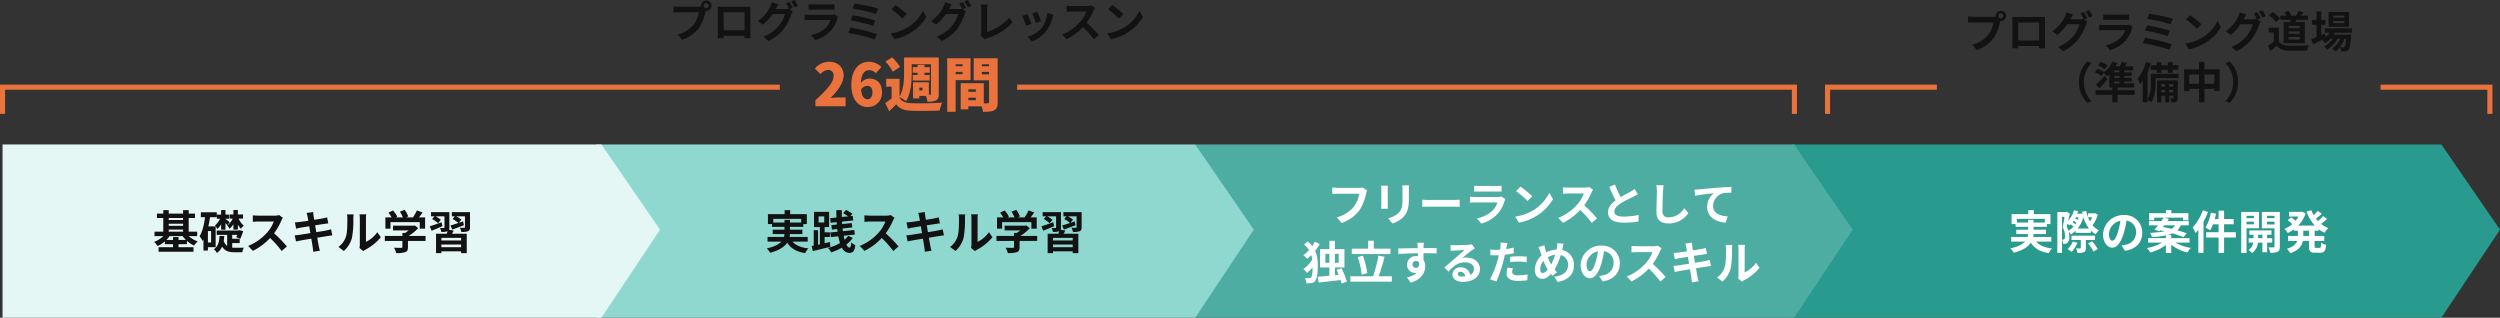 <svg xmlns="http://www.w3.org/2000/svg" width="981" height="124.688" viewBox="0 0 981 124.688">
  <rect x="0" y="0" width="981" height="124.688" fill="#333333" stroke="none"/>
  <g id="roadmap-fig-1" transform="translate(-192 -4234.312)">
    <path id="パス_56" data-name="パス 56" d="M0,0H255l23,33.438L255,68H0Z" transform="translate(895 4291)" fill="#299a8e"/>
    <path id="パス_55" data-name="パス 55" d="M0,0H235l23,33.438L235,68H0Z" transform="translate(661 4291)" fill="#4dada3"/>
    <path id="パス_54" data-name="パス 54" d="M0,0H235l23,33.438L235,68H0Z" transform="translate(426 4291)" fill="#8ed8d0"/>
    <path id="パス_53" data-name="パス 53" d="M0,0H235l23,33.438L235,68H0Z" transform="translate(193 4291)" fill="#e4f7f5"/>
    <path id="パス_225" data-name="パス 225" d="M-52.938-3.546V-4.662h-2.178v1.116h-2.592A11.017,11.017,0,0,0-56.43-5.04h5.076a11.168,11.168,0,0,0,1.3,1.494ZM-56.79-7.6h5.634v.81H-56.79Zm5.634-4.554v.792H-56.79v-.792ZM-56.79-9.882h5.634v.792H-56.79ZM-45.63-5.04V-6.786h-3.33V-12.15h2.466v-1.728H-48.96v-1.35h-2.2v1.35H-56.79v-1.35h-2.142v1.35h-2.484v1.728h2.484v5.364H-62.37V-5.04H-58.9a10.873,10.873,0,0,1-3.636,2.268,7.972,7.972,0,0,1,1.368,1.638A12.471,12.471,0,0,0-58.3-2.97v1.116h3.186v1.17h-5.652V1.08h13.7V-.684h-5.868v-1.17h3.276V-3.186A12.118,12.118,0,0,0-46.836-1.3a7.369,7.369,0,0,1,1.422-1.656,10.575,10.575,0,0,1-3.51-2.088ZM-31.41-7.6h1.746v-2A6.5,6.5,0,0,0-28.44-7.92a6.441,6.441,0,0,1,1.1-1.224,7.069,7.069,0,0,1-2-2.772h1.71v-1.62h-2.034v-1.746H-31.41v1.746h-1.53v1.62h1.26a6.844,6.844,0,0,1-2.142,2.664,5.642,5.642,0,0,1,.846,1.35A8.049,8.049,0,0,0-31.41-9.684Zm-4.824.036h1.71v-2.628c.27.342.54.666.684.9l.972-1.188c-.27-.234-1.332-1.08-1.656-1.278v-.108h1.368v-1.62h-1.368v-1.764h-1.71v1.764H-37.89v1.62h1.242a7.415,7.415,0,0,1-2,2.628,6.488,6.488,0,0,1,.918,1.44,9.475,9.475,0,0,0,1.494-1.872Zm-3.924,5.022h-1.26V-7.02h1.26ZM-38.376-.7V-8.856h-2.862c.27-1.152.486-2.376.648-3.6h2.664V-14.4H-44.19v1.944h1.638c-.36,2.916-.99,5.652-2.142,7.434a11.342,11.342,0,0,1,1.188,1.89c.126-.18.234-.36.342-.54V.612h1.746V-.7Zm6.5-1.6h2.934v-1.71h-2.934V-5.526h1.908a8.175,8.175,0,0,1-.306.936l1.584.558a30.33,30.33,0,0,0,1.116-2.916l-1.386-.432-.288.09h-.306v.054h-8.406v1.71h4.1v4.338a3.953,3.953,0,0,1-1.35-1.944c.108-.63.162-1.3.216-1.962h-1.872c-.126,2.07-.432,4.05-2.232,5.2A4.93,4.93,0,0,1-37.89,1.566,5.605,5.605,0,0,0-35.856-.918C-34.74.882-33.138,1.3-30.978,1.3h3.06a6.193,6.193,0,0,1,.576-1.8c-.72.036-2.934.036-3.492.036a9.636,9.636,0,0,1-1.044-.054Zm18.414-11a6.451,6.451,0,0,1-1.854.234h-6.354a20.11,20.11,0,0,1-2.124-.126v2.556c.378-.018,1.368-.126,2.124-.126h6.1a13.947,13.947,0,0,1-2.682,4.41,20.178,20.178,0,0,1-7.38,5.166L-23.778.756A23.71,23.71,0,0,0-17.01-4.3,41.047,41.047,0,0,1-12.474.792L-10.422-.99a50.6,50.6,0,0,0-5.022-5.148,26.465,26.465,0,0,0,2.826-4.95,8.505,8.505,0,0,1,.63-1.116ZM6.912-7.7c-.468.126-1.134.288-1.836.432-.81.162-2.3.414-3.96.684L.666-9.27C2.088-9.5,3.42-9.7,4.14-9.81c.54-.072,1.26-.2,1.674-.216L5.364-12.4c-.432.126-1.116.288-1.692.4-.612.126-1.926.342-3.366.558-.144-.81-.234-1.4-.27-1.656-.072-.432-.126-1.044-.144-1.386l-2.574.36a11.547,11.547,0,0,1,.36,1.368l.288,1.692c-1.548.234-2.952.432-3.582.5-.558.072-1.1.108-1.674.144L-6.8-7.956c.54-.126,1.026-.252,1.656-.378.558-.09,1.926-.324,3.492-.576l.45,2.7c-1.8.288-3.456.54-4.284.666-.558.072-1.386.18-1.872.2l.522,2.394c.4-.108,1.008-.216,1.782-.36s2.412-.432,4.212-.72c.252,1.53.468,2.79.54,3.312C-.216-.18-.162.432-.09,1.1L2.52.7C2.358.108,2.2-.54,2.088-1.08c-.108-.576-.324-1.836-.594-3.33,1.62-.27,3.114-.5,4-.648.684-.108,1.422-.234,1.908-.27Zm5,8.5a10.554,10.554,0,0,0,3.2-5.166,37.868,37.868,0,0,0,.54-7.56,12.162,12.162,0,0,1,.126-1.638H13.14a6.831,6.831,0,0,1,.162,1.656c0,2.178-.018,5.4-.522,6.948A8.012,8.012,0,0,1,9.81-.792Zm7.632.054a5.426,5.426,0,0,1,.792-.54,19.819,19.819,0,0,0,6.1-4.914l-1.386-1.98a11.4,11.4,0,0,1-4.446,3.8v-9.234a9.14,9.14,0,0,1,.126-1.566H18.054a7.98,7.98,0,0,1,.144,1.548V-1.728A6.85,6.85,0,0,1,18.054-.4ZM30.222-10.512H41.706v2.556h2.106v-4.428H41.418c.468-.612.954-1.278,1.422-1.926l-2.232-.81a18.407,18.407,0,0,1-1.548,2.736H36.324l.882-.36a10.75,10.75,0,0,0-1.422-2.61l-1.872.72a12.228,12.228,0,0,1,1.17,2.25h-2.79l.612-.306A12.711,12.711,0,0,0,31.23-15.1l-1.8.864a15.142,15.142,0,0,1,1.242,1.854H28.224v4.428h2Zm13.77,5.4H37.386a18.1,18.1,0,0,0,3.726-3.06L39.726-9.234l-.432.108H31.212V-7.29h6.156a12.992,12.992,0,0,1-1.386,1.008H34.9v1.17H28.008V-3.15H34.9V-.774c0,.252-.108.324-.468.342-.36,0-1.692,0-2.844-.054a7.936,7.936,0,0,1,.882,2.106,10.46,10.46,0,0,0,3.51-.36c.846-.306,1.1-.864,1.1-1.98V-3.15h6.912Zm6.3-5.364c-1.71.612-3.474,1.224-4.662,1.584l.738,1.746c1.3-.522,2.826-1.152,4.266-1.8Zm7.65,7.146H50.2V-4.356h7.74ZM50.2-.684V-1.728h7.74V-.684ZM53.208-7.56a2.515,2.515,0,0,0,.126-.9v-5.994h-7.2V-12.8H47.5l-.936,1.062a10.55,10.55,0,0,1,2.322,1.656l1.1-1.332a10.321,10.321,0,0,0-2.07-1.386h3.492v4.32c0,.2-.072.252-.27.252a14.877,14.877,0,0,1-1.512-.018,5.978,5.978,0,0,1,.54,1.566,6.33,6.33,0,0,0,2.43-.27l.054-.018c-.108.324-.234.666-.36.99H48.1V1.638H50.2v-.7h7.74v.7h2.214V-5.976h-5.8c.234-.378.468-.792.7-1.206Zm8.226-6.894H54.288V-12.8h1.188l-.882,1.044a11.675,11.675,0,0,1,2.268,1.566c-1.17.4-2.268.738-3.1.99l.72,1.6c1.332-.486,3.006-1.1,4.554-1.71l-.324-1.512c-.558.2-1.116.378-1.674.558l1.008-1.224A10.568,10.568,0,0,0,56.034-12.8h3.42v4.23c0,.2-.09.27-.306.27s-1.026,0-1.692-.018a5.686,5.686,0,0,1,.558,1.638,7,7,0,0,0,2.628-.27c.612-.27.792-.738.792-1.6Z" transform="translate(315 4332)" fill="#121212"/>
    <path id="パス_226" data-name="パス 226" d="M-66.258-13.122a6.034,6.034,0,0,1-1.422.144h-8.37c-.594,0-1.62-.09-2.16-.144v2.538c.468-.036,1.332-.072,2.142-.072h8.388a11.378,11.378,0,0,1-2.106,5.13A12.951,12.951,0,0,1-76.464-1.4l1.908,2.2a14.545,14.545,0,0,0,6.948-4.914,18.6,18.6,0,0,0,2.664-6.606,7.862,7.862,0,0,1,.4-1.26Zm7.218-.7a12.78,12.78,0,0,1,.072,1.386v6.066c0,.54-.072,1.242-.09,1.584h2.664c-.036-.414-.054-1.116-.054-1.566v-6.084c0-.576.018-.972.054-1.386Zm8.28-.144a12.7,12.7,0,0,1,.108,1.8v3.42c0,2.808-.234,4.158-1.458,5.508a8.524,8.524,0,0,1-4.158,2.178l1.638,2.07a10.6,10.6,0,0,0,4.374-2.592c1.332-1.476,2.088-3.15,2.088-7.02v-3.564c0-.72.036-1.3.072-1.8Zm7.866,8.46c.666-.054,1.872-.09,2.9-.09h9.666c.756,0,1.674.072,2.106.09V-8.334c-.468.036-1.26.108-2.106.108H-40c-.936,0-2.25-.054-2.9-.108ZM-11.88-9.576a3.8,3.8,0,0,1-1.314.18H-22.1c-.558,0-1.332-.054-2.088-.108v2.34c.756-.072,1.656-.09,2.088-.09h8.694A7.809,7.809,0,0,1-15.264-4.14,12.141,12.141,0,0,1-21.492-.99l1.782,2.034a13.479,13.479,0,0,0,6.426-3.888A12.936,12.936,0,0,0-10.62-7.83a6.669,6.669,0,0,1,.342-.756Zm-10.656-1.908c.522-.036,1.3-.054,1.872-.054h6.894c.648,0,1.494.018,1.98.054v-2.322a16.971,16.971,0,0,1-1.944.09h-6.93a15.173,15.173,0,0,1-1.872-.09Zm18.144-2-1.692,1.818a35.622,35.622,0,0,1,4.5,3.834L.252-9.7A38.728,38.728,0,0,0-4.392-13.482Zm-2.07,11.79L-4.95.684A19.493,19.493,0,0,0,1.728-1.854a19.14,19.14,0,0,0,6.66-6.66l-1.4-2.538a16.949,16.949,0,0,1-6.552,7A18.552,18.552,0,0,1-6.462-1.692ZM22.626-13.3a6.451,6.451,0,0,1-1.854.234H14.418a20.11,20.11,0,0,1-2.124-.126v2.556c.378-.018,1.368-.126,2.124-.126h6.1a13.947,13.947,0,0,1-2.682,4.41,20.178,20.178,0,0,1-7.38,5.166L12.312.756A23.71,23.71,0,0,0,19.08-4.3,41.047,41.047,0,0,1,23.616.792L25.668-.99a50.6,50.6,0,0,0-5.022-5.148,26.464,26.464,0,0,0,2.826-4.95A8.505,8.505,0,0,1,24.1-12.2Zm17.8.756a10.334,10.334,0,0,1-1.638,1.08c-.846.486-2.394,1.26-3.834,2.106a39.926,39.926,0,0,1-2.232-4.914l-2.25.9c.81,1.89,1.674,3.8,2.484,5.31-1.71,1.26-2.952,2.718-2.952,4.68,0,3.06,2.682,4.068,6.228,4.068A34.369,34.369,0,0,0,41.94.234l.036-2.574a29.627,29.627,0,0,1-5.814.648c-2.466,0-3.69-.684-3.69-1.962,0-1.224.99-2.25,2.466-3.222A53.893,53.893,0,0,1,39.906-9.5c.648-.342,1.206-.63,1.764-.972Zm8.5-1.494a11.192,11.192,0,0,1,.234,2.412c0,1.53-.162,5.94-.162,8.316,0,3.042,1.872,4.32,4.788,4.32A9.267,9.267,0,0,0,61.506-3.06l-1.62-1.98A7.087,7.087,0,0,1,53.8-1.4,2.159,2.159,0,0,1,51.354-3.8c0-2.2.126-5.922.216-7.83.036-.72.126-1.62.234-2.376Zm14.994,1.746.234,2.43c2.07-.432,5.814-.828,7.344-1.008a7.033,7.033,0,0,0-2.628,5.436c0,3.87,3.528,5.886,7.254,6.12l.828-2.466c-3.006-.144-5.742-1.206-5.742-4.122a5.356,5.356,0,0,1,3.744-4.932,18.653,18.653,0,0,1,3.438-.252v-2.286c-1.26.054-3.2.162-5.04.306-3.258.288-6.192.54-7.686.684C65.322-12.348,64.638-12.312,63.918-12.294ZM-85.014,8.15a18.737,18.737,0,0,1-1.062,1.728,10.492,10.492,0,0,0-1.782-1.8l-1.476,1.134a9.864,9.864,0,0,1,2,2.232,15.478,15.478,0,0,1-2.232,2.016,8.44,8.44,0,0,1,1.476,1.4,17.368,17.368,0,0,0,1.638-1.44,10.72,10.72,0,0,1,.378,1.746,12.133,12.133,0,0,1-3.492,3.708,7.326,7.326,0,0,1,1.422,1.566,16.179,16.179,0,0,0,2.2-2.232c-.036,1.908-.18,3.456-.54,3.906a.75.75,0,0,1-.558.324,11.313,11.313,0,0,1-1.908-.018,4.407,4.407,0,0,1,.576,2.052,8.622,8.622,0,0,0,2.3-.144,1.945,1.945,0,0,0,1.134-.72c.828-1.1,1.026-3.51,1.026-5.994a13.655,13.655,0,0,0-1.026-5.886,18.066,18.066,0,0,0,1.8-2.646Zm4.1,8.28V12.92h1.566v3.51Zm5.22-3.51v3.51h-1.494V12.92Zm3.222,10.926A42.82,42.82,0,0,0-74.52,18.59l-1.98.558c.234.63.522,1.3.774,2l-1.458.144V18.266h3.744V11.084h-3.744V7.808h-2.16v3.276h-3.672v7.182h3.672v3.24c-1.728.162-3.33.288-4.572.4l.36,2.268c2.3-.252,5.49-.612,8.568-.972.144.486.288.954.378,1.35ZM-55.386,10.9H-61.92V7.772h-2.232V10.9H-70.56V13.01h15.174Zm-9.09,9.594A32.17,32.17,0,0,0-66.2,13.64l-2.034.558A29.819,29.819,0,0,1-66.69,21.11Zm4.464,1.224a73.3,73.3,0,0,0,2.3-7.632L-60.12,13.6a47.371,47.371,0,0,1-2.088,8.118h-8.91v2.124h16.272V21.722ZM-46.728,17.1a1.351,1.351,0,0,1,1.368-1.4,1.3,1.3,0,0,1,1.134.576c.252,1.6-.4,2.16-1.152,2.16A1.31,1.31,0,0,1-46.728,17.1Zm9.468-6.444c-.936-.018-3.366,0-5.148,0,0-.216.018-.414.018-.558,0-.288.072-1.242.108-1.53h-2.574c.054.288.126.972.162,1.548.018.144.018.324.036.558-2.412.036-5.634.126-7.668.108l.054,2.178c2.2-.126,4.932-.234,7.632-.27l.018,1.17a4.212,4.212,0,0,0-.684-.054A3.371,3.371,0,0,0-48.87,17.15a3.132,3.132,0,0,0,3.06,3.258,3.549,3.549,0,0,0,.792-.09,7.329,7.329,0,0,1-3.906,1.8l1.476,2.106c4.338-1.224,5.706-4.14,5.706-6.462a4.5,4.5,0,0,0-.666-2.484c0-.774,0-1.71-.018-2.61,2.394,0,4.068.036,5.148.09Zm9.972,11.178c-1.044,0-1.674-.36-1.674-1.044,0-.45.45-.828,1.1-.828a1.818,1.818,0,0,1,1.746,1.8A8.17,8.17,0,0,1-27.288,21.83Zm3.87-12.654a7.863,7.863,0,0,1-1.35.2c-1.026.09-4.482.162-5.418.162a12.22,12.22,0,0,1-1.62-.09l.072,2.322c.414-.072.972-.108,1.458-.144.936-.054,3.042-.162,3.942-.18-.864.774-2.538,2.214-3.528,3.06-1.026.882-3.132,2.718-4.374,3.744L-32.58,19.9c1.836-2.16,3.744-3.654,6.408-3.654,2.07,0,3.564,1.008,3.564,2.556a2.617,2.617,0,0,1-1.476,2.358,3.609,3.609,0,0,0-3.78-2.934A3.007,3.007,0,0,0-31.068,21c0,1.782,1.638,2.916,4,2.916,4.428,0,6.8-2.214,6.8-5.04,0-2.682-2.322-4.5-5.328-4.5a5.777,5.777,0,0,0-1.638.216c1.116-.9,2.79-2.34,3.744-3.024.378-.27.81-.522,1.224-.792ZM-8.406,16.16a29.4,29.4,0,0,1,3.42-.2,25.222,25.222,0,0,1,3.042.234l.054-2.16A30.277,30.277,0,0,0-5,13.892a32.938,32.938,0,0,0-3.4.18Zm1.386-5.688c-.972.234-1.962.432-2.952.576l.144-.684c.072-.378.234-1.17.378-1.674l-2.736-.2a9.05,9.05,0,0,1-.054,1.8c-.036.288-.09.63-.162,1.008-.54.036-1.062.054-1.584.054a17.287,17.287,0,0,1-2.232-.144l.054,2.232c.612.036,1.278.072,2.16.072.36,0,.756-.018,1.152-.036-.126.5-.252,1.008-.378,1.476a38.155,38.155,0,0,1-3.078,7.974l2.5.846A56.311,56.311,0,0,0-11,15.566c.18-.738.378-1.53.54-2.286A31.817,31.817,0,0,0-7.02,12.7ZM-9.5,18.338A11.868,11.868,0,0,0-9.81,20.7c0,1.8,1.53,2.826,4.518,2.826a25.088,25.088,0,0,0,3.618-.252L-1.584,21a22.061,22.061,0,0,1-3.69.36c-1.89,0-2.34-.594-2.34-1.35a6.036,6.036,0,0,1,.252-1.476Zm13.86,2.088c-.63,0-.99-.558-.99-1.422a5.44,5.44,0,0,1,1.3-3.348A18.457,18.457,0,0,0,6.3,19.076,2.914,2.914,0,0,1,4.356,20.426ZM9.234,13.28A21.238,21.238,0,0,1,7.65,17.1,20.821,20.821,0,0,1,6.39,14.27,7.044,7.044,0,0,1,9.234,13.28Zm2.9-2.52c.108-.45.27-1.314.414-1.8L10.08,8.708A9.383,9.383,0,0,1,9.954,10.4q-.081.4-.162.864a9.559,9.559,0,0,0-4.05,1.062q-.189-.567-.324-1.08c-.126-.522-.27-1.116-.378-1.71l-2.34.738a13.807,13.807,0,0,1,.72,1.836c.144.468.306.954.468,1.44A7.819,7.819,0,0,0,1.26,19.184c0,2.3,1.368,3.546,2.844,3.546,1.314,0,2.3-.594,3.492-1.89.2.234.4.468.612.7L9.99,20.1a11.368,11.368,0,0,1-.972-1.062,21.917,21.917,0,0,0,2.412-5.652,3.837,3.837,0,0,1,2.88,3.924c0,2.214-1.53,4.212-5.454,4.554l1.368,2.07c3.708-.558,6.408-2.736,6.408-6.516a5.853,5.853,0,0,0-4.662-5.994Zm10.782,8.982c-.666,0-1.368-.864-1.368-2.664a5.588,5.588,0,0,1,4.5-5.148,28.373,28.373,0,0,1-.954,4.3C24.372,18.626,23.67,19.742,22.914,19.742Zm4.914,4c4.482-.7,6.786-3.366,6.786-7.092a6.8,6.8,0,0,0-7.2-6.948,7.93,7.93,0,0,0-8.19,7.614c0,2.988,1.656,5.184,3.636,5.184,1.944,0,3.474-2.214,4.536-5.8a38.494,38.494,0,0,0,1.062-4.824,4.394,4.394,0,0,1,3.708,4.7,4.808,4.808,0,0,1-4.032,4.752,12.9,12.9,0,0,1-1.656.288ZM49.536,9.7a6.451,6.451,0,0,1-1.854.234H41.328A20.11,20.11,0,0,1,39.2,9.806v2.556c.378-.018,1.368-.126,2.124-.126h6.1a13.947,13.947,0,0,1-2.682,4.41,20.178,20.178,0,0,1-7.38,5.166l1.854,1.944A23.71,23.71,0,0,0,45.99,18.7a41.047,41.047,0,0,1,4.536,5.094l2.052-1.782a50.6,50.6,0,0,0-5.022-5.148,26.464,26.464,0,0,0,2.826-4.95,8.5,8.5,0,0,1,.63-1.116Zm20.376,5.6c-.468.126-1.134.288-1.836.432-.81.162-2.3.414-3.96.684l-.45-2.682c1.422-.234,2.754-.432,3.474-.54.54-.072,1.26-.2,1.674-.216l-.45-2.376c-.432.126-1.116.288-1.692.4-.612.126-1.926.342-3.366.558-.144-.81-.234-1.4-.27-1.656-.072-.432-.126-1.044-.144-1.386l-2.574.36a11.548,11.548,0,0,1,.36,1.368l.288,1.692c-1.548.234-2.952.432-3.582.5-.558.072-1.1.108-1.674.144l.486,2.466c.54-.126,1.026-.252,1.656-.378.558-.09,1.926-.324,3.492-.576l.45,2.7c-1.8.288-3.456.54-4.284.666-.558.072-1.386.18-1.872.2l.522,2.394c.4-.108,1.008-.216,1.782-.36s2.412-.432,4.212-.72c.252,1.53.468,2.79.54,3.312.09.54.144,1.152.216,1.818l2.61-.4c-.162-.594-.324-1.242-.432-1.782-.108-.576-.324-1.836-.594-3.33,1.62-.27,3.114-.5,4-.648.684-.108,1.422-.234,1.908-.27Zm5,8.5a10.554,10.554,0,0,0,3.2-5.166,37.868,37.868,0,0,0,.54-7.56,12.161,12.161,0,0,1,.126-1.638H76.14a6.831,6.831,0,0,1,.162,1.656c0,2.178-.018,5.4-.522,6.948a8.012,8.012,0,0,1-2.97,4.176Zm7.632.054a5.426,5.426,0,0,1,.792-.54,19.819,19.819,0,0,0,6.1-4.914l-1.386-1.98a11.4,11.4,0,0,1-4.446,3.8V10.976a9.14,9.14,0,0,1,.126-1.566H81.054a7.98,7.98,0,0,1,.144,1.548V21.272a6.85,6.85,0,0,1-.144,1.332Z" transform="translate(793 4321)" fill="#fff"/>
    <path id="パス_227" data-name="パス 227" d="M-59.562-10.368v-1.44h10.944v1.44h-4.41v-1.044H-55.17v1.044Zm13.5,7.488V-4.716h-7.11a8.1,8.1,0,0,0,.126-1.134h4.9V-7.578h-4.878v-1.08h5.238V-9.774H-46.4v-3.888h-6.534v-1.566h-2.178v1.566h-6.552v3.888h1.584v1.116h4.914v1.08H-59.8V-5.85h4.608a4.96,4.96,0,0,1-.18,1.134h-6.444V-2.88h5.436c-.972,1.044-2.7,1.98-5.724,2.664a10.038,10.038,0,0,1,1.332,1.71c3.636-.99,5.634-2.376,6.678-3.96,1.422,2.268,3.6,3.546,7.038,4.1A8.147,8.147,0,0,1-45.81-.216C-48.69-.54-50.76-1.4-52.02-2.88Zm4.284-9.882h2.214v2.376h-2.214ZM-37.35-2.718l-2.07.468V-4.68h2.07V-6.516h-2.07V-8.6h1.764v-5.94h-5.922V-8.6h2.3v6.786l-.72.144V-7.362h-1.692v6.048l-.792.162.414,2c1.944-.468,4.518-1.1,6.93-1.71Zm7.182-2.43A8.205,8.205,0,0,1-31.59-3.6c-.126-.486-.252-1.026-.36-1.584l4.392-.468-.216-1.782-4.464.45c-.054-.342-.09-.684-.144-1.044l3.816-.4-.216-1.728-3.744.378c-.036-.324-.054-.63-.072-.954l4.41-.45-.2-1.782-.918.09.792-.918a14.157,14.157,0,0,0-2.5-1.512l-1.152,1.26A19.058,19.058,0,0,1-30.2-12.78l-2.466.234c-.018-.882-.018-1.782,0-2.682h-2.16c0,.972.018,1.944.054,2.9l-2.484.234.216,1.818,2.358-.234c.018.306.036.63.054.936l-2.142.216.216,1.764,2.088-.216c.036.36.09.7.126,1.044l-2.862.288.216,1.818,2.934-.306a18.9,18.9,0,0,0,.666,2.646A18.285,18.285,0,0,1-38.124-.4,7.1,7.1,0,0,1-36.846,1.35,20.673,20.673,0,0,0-32.634-.522a3.292,3.292,0,0,0,2.826,2.07c1.494,0,2.106-.612,2.448-3.024A5.009,5.009,0,0,1-28.98-2.61c-.108,1.584-.288,2.07-.666,2.07-.45,0-.882-.414-1.26-1.152a12.6,12.6,0,0,0,2.538-2.646Zm16.7-8.154a6.451,6.451,0,0,1-1.854.234h-6.354a20.11,20.11,0,0,1-2.124-.126v2.556c.378-.018,1.368-.126,2.124-.126h6.1a13.947,13.947,0,0,1-2.682,4.41,20.178,20.178,0,0,1-7.38,5.166L-23.778.756A23.71,23.71,0,0,0-17.01-4.3,41.047,41.047,0,0,1-12.474.792L-10.422-.99a50.6,50.6,0,0,0-5.022-5.148,26.465,26.465,0,0,0,2.826-4.95,8.505,8.505,0,0,1,.63-1.116ZM6.912-7.7c-.468.126-1.134.288-1.836.432-.81.162-2.3.414-3.96.684L.666-9.27C2.088-9.5,3.42-9.7,4.14-9.81c.54-.072,1.26-.2,1.674-.216L5.364-12.4c-.432.126-1.116.288-1.692.4-.612.126-1.926.342-3.366.558-.144-.81-.234-1.4-.27-1.656-.072-.432-.126-1.044-.144-1.386l-2.574.36a11.547,11.547,0,0,1,.36,1.368l.288,1.692c-1.548.234-2.952.432-3.582.5-.558.072-1.1.108-1.674.144L-6.8-7.956c.54-.126,1.026-.252,1.656-.378.558-.09,1.926-.324,3.492-.576l.45,2.7c-1.8.288-3.456.54-4.284.666-.558.072-1.386.18-1.872.2l.522,2.394c.4-.108,1.008-.216,1.782-.36s2.412-.432,4.212-.72c.252,1.53.468,2.79.54,3.312C-.216-.18-.162.432-.09,1.1L2.52.7C2.358.108,2.2-.54,2.088-1.08c-.108-.576-.324-1.836-.594-3.33,1.62-.27,3.114-.5,4-.648.684-.108,1.422-.234,1.908-.27Zm5,8.5a10.554,10.554,0,0,0,3.2-5.166,37.868,37.868,0,0,0,.54-7.56,12.162,12.162,0,0,1,.126-1.638H13.14a6.831,6.831,0,0,1,.162,1.656c0,2.178-.018,5.4-.522,6.948A8.012,8.012,0,0,1,9.81-.792Zm7.632.054a5.426,5.426,0,0,1,.792-.54,19.819,19.819,0,0,0,6.1-4.914l-1.386-1.98a11.4,11.4,0,0,1-4.446,3.8v-9.234a9.14,9.14,0,0,1,.126-1.566H18.054a7.98,7.98,0,0,1,.144,1.548V-1.728A6.85,6.85,0,0,1,18.054-.4ZM30.222-10.512H41.706v2.556h2.106v-4.428H41.418c.468-.612.954-1.278,1.422-1.926l-2.232-.81a18.407,18.407,0,0,1-1.548,2.736H36.324l.882-.36a10.75,10.75,0,0,0-1.422-2.61l-1.872.72a12.228,12.228,0,0,1,1.17,2.25h-2.79l.612-.306A12.711,12.711,0,0,0,31.23-15.1l-1.8.864a15.142,15.142,0,0,1,1.242,1.854H28.224v4.428h2Zm13.77,5.4H37.386a18.1,18.1,0,0,0,3.726-3.06L39.726-9.234l-.432.108H31.212V-7.29h6.156a12.992,12.992,0,0,1-1.386,1.008H34.9v1.17H28.008V-3.15H34.9V-.774c0,.252-.108.324-.468.342-.36,0-1.692,0-2.844-.054a7.936,7.936,0,0,1,.882,2.106,10.46,10.46,0,0,0,3.51-.36c.846-.306,1.1-.864,1.1-1.98V-3.15h6.912Zm6.3-5.364c-1.71.612-3.474,1.224-4.662,1.584l.738,1.746c1.3-.522,2.826-1.152,4.266-1.8Zm7.65,7.146H50.2V-4.356h7.74ZM50.2-.684V-1.728h7.74V-.684ZM53.208-7.56a2.515,2.515,0,0,0,.126-.9v-5.994h-7.2V-12.8H47.5l-.936,1.062a10.55,10.55,0,0,1,2.322,1.656l1.1-1.332a10.321,10.321,0,0,0-2.07-1.386h3.492v4.32c0,.2-.072.252-.27.252a14.877,14.877,0,0,1-1.512-.018,5.978,5.978,0,0,1,.54,1.566,6.33,6.33,0,0,0,2.43-.27l.054-.018c-.108.324-.234.666-.36.99H48.1V1.638H50.2v-.7h7.74v.7h2.214V-5.976h-5.8c.234-.378.468-.792.7-1.206Zm8.226-6.894H54.288V-12.8h1.188l-.882,1.044a11.675,11.675,0,0,1,2.268,1.566c-1.17.4-2.268.738-3.1.99l.72,1.6c1.332-.486,3.006-1.1,4.554-1.71l-.324-1.512c-.558.2-1.116.378-1.674.558l1.008-1.224A10.568,10.568,0,0,0,56.034-12.8h3.42v4.23c0,.2-.09.27-.306.27s-1.026,0-1.692-.018a5.686,5.686,0,0,1,.558,1.638,7,7,0,0,0,2.628-.27c.612-.27.792-.738.792-1.6Z" transform="translate(555 4332)" fill="#121212"/>
    <path id="パス_228" data-name="パス 228" d="M-78.863-11.492a.983.983,0,0,1-.986-.969.987.987,0,0,1,.986-.986,1,1,0,0,1,.986.986A1,1,0,0,1-78.863-11.492Zm-10.846-.578a18.928,18.928,0,0,1-2.023-.136v2.4c.442-.034,1.241-.068,2.023-.068h7.9a10.6,10.6,0,0,1-1.989,4.845A12.292,12.292,0,0,1-90.1-1.122L-88.3.952a13.966,13.966,0,0,0,6.562-4.641A17.441,17.441,0,0,0-79.22-9.945c.051-.153.085-.323.136-.51a.969.969,0,0,0,.221.017,2.042,2.042,0,0,0,2.04-2.023,2.046,2.046,0,0,0-2.04-2.04,2.046,2.046,0,0,0-2.04,2.04,2.3,2.3,0,0,0,.034.34c-.34.034-.7.051-.918.051Zm25.874,2.21v7.055h-8.211V-9.86Zm2.278-.544c0-.51,0-1.139.034-1.649-.612.034-1.258.034-1.683.034h-9.35c-.459,0-1.105-.017-1.8-.034.034.476.034,1.173.034,1.649v8.313c0,.816-.051,2.3-.051,2.38h2.346l-.017-.918h8.194l-.017.918h2.346c0-.068-.034-1.7-.034-2.363ZM-47.6-13.379A19.361,19.361,0,0,1-46.376-11.2l-.153-.119a5.355,5.355,0,0,1-1.479.2h-3.6l.153-.272c.187-.357.493-1,.884-1.615l-2.567-.8a8.789,8.789,0,0,1-.663,1.819,15.048,15.048,0,0,1-4.828,5.576L-56.712-5A17.659,17.659,0,0,0-52.8-9.2h4.794a13.028,13.028,0,0,1-2.346,4.573A14.278,14.278,0,0,1-56.423-.306l1.972,1.7A16.158,16.158,0,0,0-48.4-3.383a20.24,20.24,0,0,0,2.89-5.593,8.219,8.219,0,0,1,.578-1.224l-1.224-.867,1.241-.527a21.61,21.61,0,0,0-1.343-2.329Zm2.006-.765A18.023,18.023,0,0,1-44.217-11.8l1.343-.578a24.272,24.272,0,0,0-1.377-2.312Zm16.949,5.1a3.586,3.586,0,0,1-1.241.17H-38.3c-.527,0-1.258-.051-1.972-.1v2.21c.714-.068,1.564-.085,1.972-.085h8.211A7.375,7.375,0,0,1-31.841-3.91,11.467,11.467,0,0,1-37.723-.935L-36.04.986a12.73,12.73,0,0,0,6.069-3.672,12.217,12.217,0,0,0,2.516-4.709,6.3,6.3,0,0,1,.323-.714Zm-10.064-1.8c.493-.034,1.224-.051,1.768-.051h6.511c.612,0,1.411.017,1.87.051v-2.193a16.028,16.028,0,0,1-1.836.085h-6.545a14.33,14.33,0,0,1-1.768-.085Zm18.054-2.465-.8,2.006a58.321,58.321,0,0,1,9.2,2.125l.867-2.125A62.082,62.082,0,0,0-20.655-13.311Zm-.782,4.573-.782,2.057a59.1,59.1,0,0,1,8.84,2.142l.833-2.125A70.081,70.081,0,0,0-21.437-8.738ZM-22.3-3.876l-.85,2.142A60.65,60.65,0,0,1-12.767.8l.935-2.125A72.65,72.65,0,0,0-22.3-3.876Zm17.731-8.857-1.6,1.717a33.643,33.643,0,0,1,4.25,3.621L-.187-9.163A36.576,36.576,0,0,0-4.573-12.733ZM-6.528-1.6-5.1.646a18.41,18.41,0,0,0,6.307-2.4A18.077,18.077,0,0,0,7.5-8.041l-1.326-2.4A16.007,16.007,0,0,1-.017-3.825,17.522,17.522,0,0,1-6.528-1.6ZM20.4-13.379A19.361,19.361,0,0,1,21.624-11.2l-.153-.119a5.355,5.355,0,0,1-1.479.2h-3.6l.153-.272c.187-.357.493-1,.884-1.615l-2.567-.8a8.789,8.789,0,0,1-.663,1.819A15.048,15.048,0,0,1,9.367-6.409L11.288-5A17.659,17.659,0,0,0,15.2-9.2h4.794a13.028,13.028,0,0,1-2.346,4.573A14.278,14.278,0,0,1,11.577-.306l1.972,1.7A16.158,16.158,0,0,0,19.6-3.383a20.24,20.24,0,0,0,2.89-5.593,8.219,8.219,0,0,1,.578-1.224l-1.224-.867,1.241-.527a21.61,21.61,0,0,0-1.343-2.329Zm2.006-.765A18.024,18.024,0,0,1,23.783-11.8l1.343-.578a24.273,24.273,0,0,0-1.377-2.312ZM30.413.714a4.8,4.8,0,0,1,1.02-.459,21.3,21.3,0,0,0,9.86-6.12L40.086-7.786a19.479,19.479,0,0,1-8.738,5.627V-11a12.435,12.435,0,0,1,.17-1.938H28.849A10.861,10.861,0,0,1,29.036-11v9.214a2.22,2.22,0,0,1-.221,1.1ZM51.085-10.1l-2.023.663a28.315,28.315,0,0,1,1.377,3.774l2.04-.714C52.241-7.157,51.408-9.367,51.085-10.1Zm3.893.476A11.627,11.627,0,0,1,52.8-3.791,11.439,11.439,0,0,1,47.158-.238l1.785,1.819a13.276,13.276,0,0,0,5.695-4.216A13.708,13.708,0,0,0,56.95-7.616c.1-.34.2-.7.408-1.241ZM47.141-9.2l-2.04.731a34.337,34.337,0,0,1,1.547,3.927l2.074-.782C48.382-6.273,47.566-8.33,47.141-9.2Zm25.143-3.366a6.093,6.093,0,0,1-1.751.221h-6a18.993,18.993,0,0,1-2.006-.119v2.414c.357-.017,1.292-.119,2.006-.119h5.763A13.172,13.172,0,0,1,67.762-6a19.057,19.057,0,0,1-6.97,4.879L62.543.714a22.393,22.393,0,0,0,6.392-4.777A38.767,38.767,0,0,1,73.219.748L75.157-.935A47.791,47.791,0,0,0,70.414-5.8a24.994,24.994,0,0,0,2.669-4.675,8.032,8.032,0,0,1,.6-1.054Zm8.143-.17-1.6,1.717a33.644,33.644,0,0,1,4.25,3.621l1.734-1.768A36.577,36.577,0,0,0,80.427-12.733ZM78.472-1.6,79.9.646a18.411,18.411,0,0,0,6.307-2.4,18.077,18.077,0,0,0,6.29-6.29l-1.326-2.4a16.007,16.007,0,0,1-6.188,6.613A17.522,17.522,0,0,1,78.472-1.6Z" transform="translate(548 4249)" fill="#121212"/>
    <path id="パス_229" data-name="パス 229" d="M-61.863-11.492a.983.983,0,0,1-.986-.969.987.987,0,0,1,.986-.986,1,1,0,0,1,.986.986A1,1,0,0,1-61.863-11.492Zm-10.846-.578a18.928,18.928,0,0,1-2.023-.136v2.4c.442-.034,1.241-.068,2.023-.068h7.9a10.6,10.6,0,0,1-1.989,4.845A12.292,12.292,0,0,1-73.1-1.122L-71.3.952a13.966,13.966,0,0,0,6.562-4.641A17.441,17.441,0,0,0-62.22-9.945c.051-.153.085-.323.136-.51a.969.969,0,0,0,.221.017,2.043,2.043,0,0,0,2.04-2.023,2.046,2.046,0,0,0-2.04-2.04,2.046,2.046,0,0,0-2.04,2.04,2.3,2.3,0,0,0,.034.34c-.34.034-.7.051-.918.051Zm25.874,2.21v7.055h-8.211V-9.86Zm2.278-.544c0-.51,0-1.139.034-1.649-.612.034-1.258.034-1.683.034h-9.35c-.459,0-1.1-.017-1.8-.034.034.476.034,1.173.034,1.649v8.313c0,.816-.051,2.3-.051,2.38h2.346l-.017-.918h8.194l-.017.918h2.346c0-.068-.034-1.7-.034-2.363ZM-30.6-13.379A19.361,19.361,0,0,1-29.376-11.2l-.153-.119a5.355,5.355,0,0,1-1.479.2h-3.6l.153-.272c.187-.357.493-1,.884-1.615l-2.567-.8a8.789,8.789,0,0,1-.663,1.819,15.048,15.048,0,0,1-4.828,5.576L-39.712-5A17.659,17.659,0,0,0-35.8-9.2h4.794a13.028,13.028,0,0,1-2.346,4.573A14.278,14.278,0,0,1-39.423-.306l1.972,1.7A16.158,16.158,0,0,0-31.4-3.383a20.24,20.24,0,0,0,2.89-5.593,8.219,8.219,0,0,1,.578-1.224l-1.224-.867,1.241-.527a21.61,21.61,0,0,0-1.343-2.329Zm2.006-.765A18.024,18.024,0,0,1-27.217-11.8l1.343-.578a24.273,24.273,0,0,0-1.377-2.312Zm16.949,5.1a3.586,3.586,0,0,1-1.241.17H-21.3c-.527,0-1.258-.051-1.972-.1v2.21c.714-.068,1.564-.085,1.972-.085h8.211A7.375,7.375,0,0,1-14.841-3.91,11.467,11.467,0,0,1-20.723-.935L-19.04.986a12.73,12.73,0,0,0,6.069-3.672,12.217,12.217,0,0,0,2.516-4.709,6.3,6.3,0,0,1,.323-.714Zm-10.064-1.8c.493-.034,1.224-.051,1.768-.051h6.511c.612,0,1.411.017,1.87.051v-2.193a16.028,16.028,0,0,1-1.836.085h-6.545a14.33,14.33,0,0,1-1.768-.085Zm18.054-2.465-.8,2.006a58.321,58.321,0,0,1,9.2,2.125l.867-2.125A62.082,62.082,0,0,0-3.655-13.311Zm-.782,4.573-.782,2.057a59.1,59.1,0,0,1,8.84,2.142l.833-2.125A70.081,70.081,0,0,0-4.437-8.738ZM-5.3-3.876l-.85,2.142A60.65,60.65,0,0,1,4.233.8l.935-2.125A72.65,72.65,0,0,0-5.3-3.876Zm17.731-8.857-1.6,1.717a33.643,33.643,0,0,1,4.25,3.621l1.734-1.768A36.576,36.576,0,0,0,12.427-12.733ZM10.472-1.6,11.9.646a18.41,18.41,0,0,0,6.307-2.4,18.077,18.077,0,0,0,6.29-6.29l-1.326-2.4a16.007,16.007,0,0,1-6.188,6.613A17.522,17.522,0,0,1,10.472-1.6ZM37.4-13.379A19.361,19.361,0,0,1,38.624-11.2l-.153-.119a5.355,5.355,0,0,1-1.479.2h-3.6l.153-.272c.187-.357.493-1,.884-1.615l-2.567-.8a8.789,8.789,0,0,1-.663,1.819,15.048,15.048,0,0,1-4.828,5.576L28.288-5A17.659,17.659,0,0,0,32.2-9.2h4.794a13.028,13.028,0,0,1-2.346,4.573A14.278,14.278,0,0,1,28.577-.306l1.972,1.7A16.158,16.158,0,0,0,36.6-3.383a20.24,20.24,0,0,0,2.89-5.593,8.219,8.219,0,0,1,.578-1.224l-1.224-.867,1.241-.527a21.61,21.61,0,0,0-1.343-2.329Zm2.006-.765A18.023,18.023,0,0,1,40.783-11.8l1.343-.578a24.272,24.272,0,0,0-1.377-2.312Zm16,6.511H51.034v-.935H55.4Zm0,2.21H51.034v-.935H55.4Zm0,2.227H51.034v-.969H55.4Zm-6.29-6.834v8.3h8.3v-8.3H53.652c.119-.289.255-.6.391-.9H58.65v-1.615H56c.289-.408.6-.867.9-1.36l-2.006-.476a12.924,12.924,0,0,1-.884,1.836H51.748l.306-.136a6.239,6.239,0,0,0-1.1-1.751l-1.564.646a7.982,7.982,0,0,1,.782,1.241H47.821v1.615h4.1c-.051.306-.1.612-.17.9Zm-1.445-1.343a13.421,13.421,0,0,0-2.856-2.618l-1.5,1.207a13,13,0,0,1,2.737,2.737ZM47.209-7.8H43.265V-5.95h1.972v3.587A24.413,24.413,0,0,1,42.925-.782l1.02,2.091c.9-.714,1.649-1.377,2.38-2.04A5.719,5.719,0,0,0,50.9,1.156c2.006.085,5.406.051,7.463-.051a8.648,8.648,0,0,1,.629-2.04c-2.261.17-6.086.238-8.075.153-1.734-.085-3.009-.578-3.706-1.683Zm25.7-3.944h-4.4v-.833h4.4Zm0,2.142h-4.4v-.85h4.4Zm1.87-4.369H66.725v5.763h8.058Zm1.139,8.092v-1.7H65.246v1.7h1.9A8.5,8.5,0,0,1,65.6-4.114l-.357-1.411-1.377.595V-8.959h1.649v-1.9H63.869v-3.349H62v3.349H60.3v1.9H62v4.794c-.782.323-1.5.612-2.074.816l.731,2.023C61.693-1.819,62.9-2.4,64.107-2.992a10.173,10.173,0,0,1,1.309,1.224,10.626,10.626,0,0,0,2.04-1.717h1A10.276,10.276,0,0,1,65.008-.442,6.253,6.253,0,0,1,66.283.782a12.808,12.808,0,0,0,3.978-4.267h1.02A9.3,9.3,0,0,1,68.119.408a6.175,6.175,0,0,1,1.394,1.139,11.939,11.939,0,0,0,3.451-5.032h.646c-.17,2.074-.391,2.958-.629,3.213a.572.572,0,0,1-.51.187c-.255,0-.714,0-1.258-.051a4.254,4.254,0,0,1,.459,1.564,8.865,8.865,0,0,0,1.7-.034,1.7,1.7,0,0,0,1.19-.578c.459-.493.731-1.853.986-5.185.017-.221.034-.714.034-.714h-6.9a7.466,7.466,0,0,0,.459-.8ZM-27.88,21.7l1.615-.714a10.561,10.561,0,0,1-3.043-7.446,10.561,10.561,0,0,1,3.043-7.446L-27.88,5.38a11.2,11.2,0,0,0-3.349,8.16A11.2,11.2,0,0,0-27.88,21.7Zm7.837-14.773A11.305,11.305,0,0,0-22.729,5.6l-1.02,1.377a11.775,11.775,0,0,1,2.618,1.479Zm2.686,6.341h1.989v.782h-1.989Zm1.989-3.57h-1.989V8.933h1.989Zm0,2.159h-1.989v-.748h1.989ZM-9.333,16.7h-6.749V15.648h6.494v-1.6h-3.859v-.782h2.924V11.857h-2.924v-.748h2.924V9.7h-2.924V8.933h3.485v-1.6h-3.179c.272-.425.561-.867.833-1.326L-14.45,5.6A12.13,12.13,0,0,1-15.2,7.335h-1.615c.238-.408.459-.833.663-1.258L-18.088,5.5a11.7,11.7,0,0,1-3.3,4.165l.068-.085a14.443,14.443,0,0,0-2.669-1.241l-.986,1.377a14.668,14.668,0,0,1,2.6,1.394l.833-1.19a14.1,14.1,0,0,1,1.462,1.36c.255-.221.51-.442.765-.7v5.066h1.173V16.7H-24.7v1.8h6.562v2.975h2.057V18.5h6.749ZM-21.1,11.058a36.906,36.906,0,0,1-3.451,3.468l1.377,1.53c1.054-1.139,2.159-2.4,3.162-3.621Zm18-4.1V8.695h2.38V9.9h1.87V8.695H3.672V9.9h1.9V8.695H7.82V6.961H5.576V5.72h-1.9V6.961H1.156V5.72H-.714V6.961Zm7.31,10.574v-.918H5.865v.918Zm-3.094,0v-.918h1.5v.918Zm1.5-3.213v.986h-1.5v-.986Zm3.247,0v.986H4.216v-.986Zm1.7-1.462H-.561V21.5H1.122V18.861h1.5v2.618h1.6V18.861H5.865v.9c0,.17-.051.221-.2.221s-.629,0-1.071-.017a6.264,6.264,0,0,1,.476,1.547,3.8,3.8,0,0,0,1.9-.289c.493-.255.6-.68.6-1.428Zm.323-2.584H-2.992v3.74c0,1.853-.119,4.369-1.292,6.188V9.494A31.775,31.775,0,0,0-2.992,6.179l-1.87-.544a19.086,19.086,0,0,1-3.383,6.613,13.887,13.887,0,0,1,1.02,2.091,14.915,14.915,0,0,0,1.02-1.36v8.432h1.921V20.34A8.58,8.58,0,0,1-2.89,21.53c1.462-2.057,1.734-5.287,1.734-7.5V12.01H7.888Zm10.149,3.91V10.531h3.842v3.655Zm-5.967,0V10.531H15.9v3.655Zm5.967-5.644V5.6H15.9V8.542H10.03V17.11h2.04v-.935H15.9v5.3h2.142v-5.3h3.842v.85H24V8.542ZM27.88,5.38l-1.615.714a10.631,10.631,0,0,1,0,14.892l1.615.714a11.2,11.2,0,0,0,3.349-8.16A11.2,11.2,0,0,0,27.88,5.38Z" transform="translate(1039 4253)" fill="#121212"/>
    <path id="パス_230" data-name="パス 230" d="M-59.562-10.368v-1.44h10.944v1.44h-4.41v-1.044H-55.17v1.044Zm13.5,7.488V-4.716h-7.11a8.1,8.1,0,0,0,.126-1.134h4.9V-7.578h-4.878v-1.08h5.238V-9.774H-46.4v-3.888h-6.534v-1.566h-2.178v1.566h-6.552v3.888h1.584v1.116h4.914v1.08H-59.8V-5.85h4.608a4.96,4.96,0,0,1-.18,1.134h-6.444V-2.88h5.436c-.972,1.044-2.7,1.98-5.724,2.664a10.038,10.038,0,0,1,1.332,1.71c3.636-.99,5.634-2.376,6.678-3.96,1.422,2.268,3.6,3.546,7.038,4.1A8.147,8.147,0,0,1-45.81-.216C-48.69-.54-50.76-1.4-52.02-2.88Zm8.424-.036A8.288,8.288,0,0,1-39.69.072a11.042,11.042,0,0,1,1.566,1.1,12.449,12.449,0,0,0,2.34-3.6Zm8.73-.594V-5.22h-9.234v1.71h3.636V-.432c0,.18-.072.216-.288.234-.216,0-.936,0-1.584-.018a7.962,7.962,0,0,1,.648,1.8,5.958,5.958,0,0,0,2.448-.306c.63-.288.774-.774.774-1.674V-3.51Zm-2.754,1.332a15.874,15.874,0,0,1,2.106,3.186l1.692-.954a14.552,14.552,0,0,0-2.214-3.078Zm-7.686-5a7.56,7.56,0,0,0-.684-1.548c.108-.36.2-.756.306-1.17a6.419,6.419,0,0,1,.774.684c.162-.144.324-.306.486-.468a8.289,8.289,0,0,1,1.1.936A7.378,7.378,0,0,1-39.348-7.182Zm4.032-5.238a9.658,9.658,0,0,1-.378,1.008c-.306-.216-.684-.432-1.026-.63a3.809,3.809,0,0,0,.2-.378ZM-36.63-9.7a8.944,8.944,0,0,0-1.08-.828c.126-.18.252-.342.378-.54a12.161,12.161,0,0,1,1.08.774Zm.936,1.692a12.161,12.161,0,0,0,2.2-4.428A13.654,13.654,0,0,0-31.266-8.01Zm5.616-4.428a11.94,11.94,0,0,1-.792,1.674,11.939,11.939,0,0,1-.792-1.674Zm1.116-1.62-.342.09H-31.68v1.458a16.585,16.585,0,0,1-.7-2.43l-1.674.324.216.918-.558-.2-.324.054h-.324v.018h-.846c.126-.324.234-.648.342-.99l-1.638-.36a9.962,9.962,0,0,1-2.232,4.068c.234-.936.45-1.89.648-2.736l-1.3-.72-.27.072H-43.7V1.548h1.836v-14.13h1.008c-.216,1.26-.5,2.88-.792,4.05a6.742,6.742,0,0,1,.936,3.51,2.061,2.061,0,0,1-.234,1.188.541.541,0,0,1-.4.144c-.144,0-.306,0-.522-.018A4.328,4.328,0,0,1-41.454-2a4.685,4.685,0,0,0,.9-.036,1.732,1.732,0,0,0,.864-.4,2.955,2.955,0,0,0,.684-2.358A8.647,8.647,0,0,0-39.24-6.84a7.83,7.83,0,0,1,.846,1.152A10.076,10.076,0,0,0-36.522-7.11v.792h5.958v-.9A9.153,9.153,0,0,0-28.62-5.76a6.261,6.261,0,0,1,1.26-1.566,7.513,7.513,0,0,1-2.52-1.98,14.771,14.771,0,0,0,2.07-4.086Zm6.876,10.8c-.666,0-1.368-.864-1.368-2.664a5.588,5.588,0,0,1,4.5-5.148,28.373,28.373,0,0,1-.954,4.3C-20.628-4.374-21.33-3.258-22.086-3.258Zm4.914,4c4.482-.7,6.786-3.366,6.786-7.092a6.8,6.8,0,0,0-7.2-6.948,7.93,7.93,0,0,0-8.19,7.614C-25.776-2.7-24.12-.5-22.14-.5c1.944,0,3.474-2.214,4.536-5.8a38.494,38.494,0,0,0,1.062-4.824,4.394,4.394,0,0,1,3.708,4.7,4.808,4.808,0,0,1-4.032,4.752,12.9,12.9,0,0,1-1.656.288ZM-1.782-9.27H2.43A3.66,3.66,0,0,1,1.116-7.9c-1.17-.288-2.34-.54-3.384-.756ZM8.19-2.484V-4.248H1.008V-5.472H-.45A12.213,12.213,0,0,0,1.44-6.1,42.914,42.914,0,0,1,5.8-4.626L7.074-6.138a36.987,36.987,0,0,0-3.708-1.17A5.522,5.522,0,0,0,4.734-9.27h3.15v-1.674H-.5c.2-.288.4-.558.594-.828l-1.692-.5H5.652v1.008h2.07v-2.754H1.044v-1.206H-1.08v1.206H-7.668v2.754h1.98v-1.008h3.726c-.306.414-.63.864-.972,1.332H-7.776V-9.27h3.564c-.5.63-.99,1.224-1.422,1.71l1.962.63.342-.4c.54.126,1.116.252,1.71.4a38.737,38.737,0,0,1-5.688.612,5.678,5.678,0,0,1,.72,1.71,42.069,42.069,0,0,0,5.472-.7v1.062H-8.082v1.764H-2.61A17.5,17.5,0,0,1-8.586-.36,8.705,8.705,0,0,1-7.272,1.386,16.275,16.275,0,0,0-1.116-1.548V1.584H1.008V-1.638A16.465,16.465,0,0,0,7.344,1.4,9.409,9.409,0,0,1,8.694-.4,18.439,18.439,0,0,1,2.646-2.484Zm5.2-12.69a19.06,19.06,0,0,1-4,6.732A14.628,14.628,0,0,1,10.548-6.21c.36-.4.72-.846,1.08-1.3V1.548h2.034v-12.24a30.493,30.493,0,0,0,1.764-3.834Zm12.942,8.6H21.726v-3.1h3.762v-2.088H21.726v-3.258h-2.16v3.258H18.072c.2-.684.378-1.368.522-2.07l-2.07-.432A16.522,16.522,0,0,1,14.4-8.37a13.833,13.833,0,0,1,1.854,1.026A12.7,12.7,0,0,0,17.37-9.666h2.2v3.1h-4.86v2.088h4.86V1.566h2.16V-4.482h4.608ZM33.426-13v.9h-2.88V-13Zm-2.88,3.33v-1.026h2.88v1.026Zm4.9,1.548v-6.408H28.458V1.6h2.088v-9.72Zm-.36,3.888V-5.58h1.674v1.35Zm5.526,1.746V-4.23h-1.98V-5.58h1.71V-7.272H31.644V-5.58h1.62v1.35H31.392v1.746h1.8A4.22,4.22,0,0,1,31.356.4a8.046,8.046,0,0,1,1.35,1.224,5.863,5.863,0,0,0,2.322-4.1h1.728V1.278h1.872V-2.484ZM38.592-9.612v-1.08h2.916v1.08ZM41.508-13v.9H38.592V-13Zm2.106-1.53H36.558v6.444h4.95v7.11c0,.27-.09.378-.36.378-.288,0-1.188.018-2-.036a7.656,7.656,0,0,1,.666,2.124,6.4,6.4,0,0,0,2.934-.4c.666-.342.864-.954.864-2.034Zm11.43,9.414H52.812V-7.146h2.232Zm3.8-2.034v-.612a12.014,12.014,0,0,0,2.3,1.422A8.338,8.338,0,0,1,62.64-8.19,11.207,11.207,0,0,1,59.8-9.846a28.857,28.857,0,0,0,2.376-1.944l-1.566-1.116a17.539,17.539,0,0,1-2.016,1.962c-.27-.306-.54-.612-.792-.954.72-.54,1.53-1.242,2.286-1.89l-1.62-1.152a16.682,16.682,0,0,1-1.584,1.674,12.785,12.785,0,0,1-.918-1.944l-1.89.558a16.833,16.833,0,0,0,3.258,5.49h-6.5a12.485,12.485,0,0,0,2.9-4.788l-1.44-.684-.36.09H47.214v1.836H50.9A11.09,11.09,0,0,1,49.77-11.07a20.572,20.572,0,0,0-1.746-1.35L46.692-11.3a19.307,19.307,0,0,1,1.782,1.548,11,11,0,0,1-3.042,1.89,8.4,8.4,0,0,1,1.3,1.62,14.235,14.235,0,0,0,2.412-1.44v.54h1.548v2.034H46.836V-3.15H50.4c-.45,1.206-1.53,2.322-4.032,3.1a7.638,7.638,0,0,1,1.35,1.71C51.066.54,52.254-1.26,52.65-3.15h2.394v2c0,2.016.486,2.646,2.448,2.646h1.926c1.566,0,2.142-.7,2.358-3.114a5.629,5.629,0,0,1-1.926-.828C59.76-.756,59.67-.414,59.2-.414h-1.35c-.5,0-.594-.09-.594-.756V-3.15h3.78V-5.112h-3.78V-7.146Z" transform="translate(1043 4332)" fill="#fff"/>
    <path id="パス_231" data-name="パス 231" d="M-36.041,0h11.868V-3.45h-3.151a24.288,24.288,0,0,0-2.783.23c2.622-2.645,5.152-5.888,5.152-8.832,0-3.266-2.3-5.382-5.612-5.382a7.158,7.158,0,0,0-5.681,2.645l2.231,2.208a4.119,4.119,0,0,1,2.9-1.656,2.134,2.134,0,0,1,2.231,2.415c0,2.484-2.875,5.589-7.153,9.476Zm20.4-2.737c-1.081,0-2.139-.851-2.484-3.7a2.8,2.8,0,0,1,2.415-1.541c1.127,0,2.047.621,2.047,2.507C-13.662-3.542-14.559-2.737-15.64-2.737Zm5.5-12.65a6.837,6.837,0,0,0-4.991-2.047c-3.542,0-6.808,2.829-6.808,9.016,0,6.233,3.174,8.74,6.394,8.74a5.489,5.489,0,0,0,5.635-5.8c0-3.726-2.162-5.382-5.014-5.382a4.6,4.6,0,0,0-3.266,1.679c.161-3.726,1.564-4.991,3.335-4.991a3.875,3.875,0,0,1,2.553,1.2Zm7.314-.023a17.93,17.93,0,0,0-3.082-3.772l-2.645,1.656a17.876,17.876,0,0,1,2.875,3.979ZM6-6.187H4.738v-1.1H6ZM-3.013-3.542A13.069,13.069,0,0,1-.483-1.978c1.932-3.013,2.254-7.843,2.254-11.2v-3.289H9.315V-4.922c0,.276-.092.391-.368.391h-.46V-9.407H2.277v6.325H4.738v-.966h2.6a9.958,9.958,0,0,1,.6,2.254A7.025,7.025,0,0,0,11.316-2.3c.828-.483,1.058-1.219,1.058-2.576v-14.26H-1.242v5.957c0,2.806-.138,6.647-1.771,9.338v-6.923H-8.257v3.082h2.139v4.577c-.828.69-1.725,1.334-2.507,1.863l1.541,3.2C-6,.943-5.152.115-4.347-.759-2.99,1.012-1.242,1.633,1.426,1.748c3.036.138,8.188.092,11.293-.069a15.344,15.344,0,0,1,.989-3.105A117.639,117.639,0,0,1,1.426-1.2c-2.185-.092-3.657-.713-4.439-2.185Zm5.175-8.717v2.185H8.809v-2.185H6.762v-.9H8.809v-2.185H6.762v-.9H4.048v.9H2.162v2.185H4.048v.9Zm19.55-4.209v.782H19v-.782ZM19-12.581v-.9h2.714v.9Zm5.842,2.346v-8.6H15.686V2.185H19v-12.42Zm4.439-2.277v-.966h2.829v.966Zm2.829-3.956v.782H29.279v-.782Zm-8.119,14.1v-.966H26.91v.966ZM26.91-6.624v.966H23.989v-.966Zm8.579-12.213H26.1v8.671h6v8.487c0,.391-.138.529-.552.529H30.038V-9.039H20.976V1.219h3.013V.046h5.2a11.994,11.994,0,0,1,.529,2.139c2.024,0,3.4-.069,4.439-.621,1.012-.552,1.334-1.5,1.334-3.2Z" transform="translate(548 4276)" fill="#ea723d"/>
    <path id="パス_165" data-name="パス 165" d="M193,4071v-10.477H498" transform="translate(0 208)" fill="none" stroke="#ea723d" stroke-width="2"/>
    <path id="パス_220" data-name="パス 220" d="M193,4071v-10.477h42.9" transform="translate(716.129 208)" fill="none" stroke="#ea723d" stroke-width="2"/>
    <path id="パス_166" data-name="パス 166" d="M498,4071v-10.477H193" transform="translate(398.129 208)" fill="none" stroke="#ea723d" stroke-width="2"/>
    <path id="パス_221" data-name="パス 221" d="M235.9,4071v-10.477H193" transform="translate(933.129 208)" fill="none" stroke="#ea723d" stroke-width="2"/>
  </g>
</svg>
